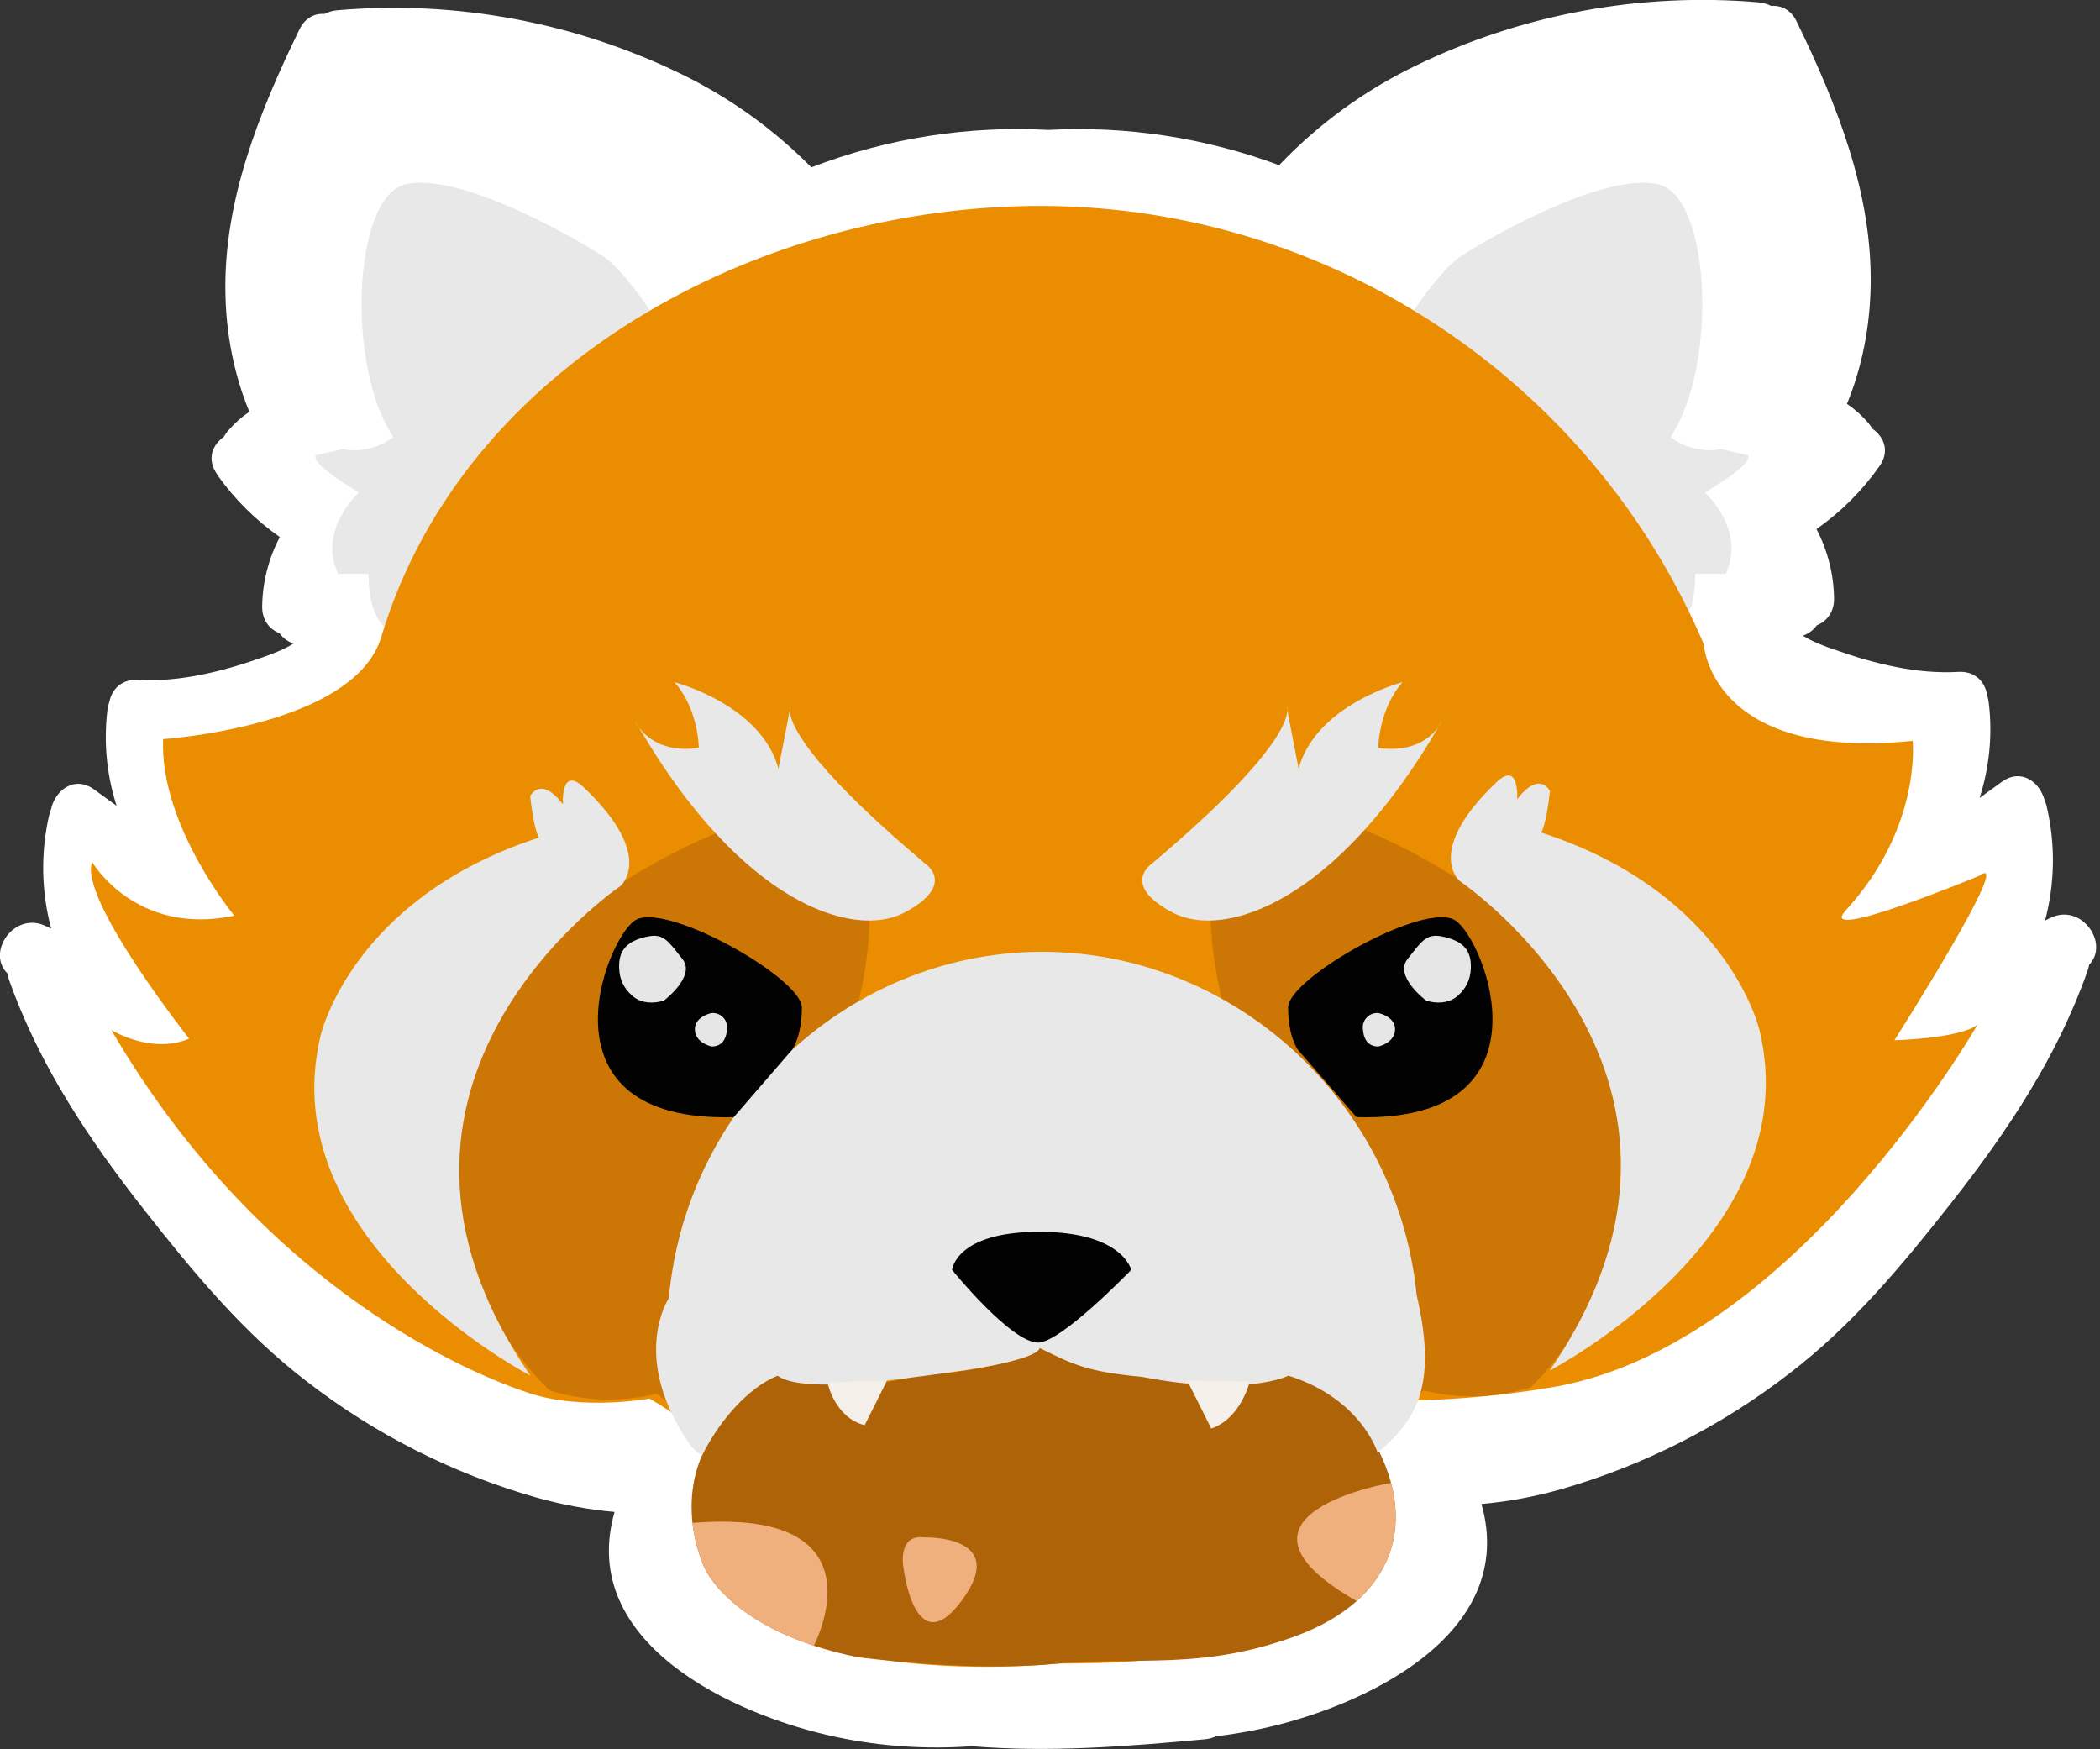 <?xml version="1.0" encoding="UTF-8" standalone="no"?>
<!DOCTYPE svg PUBLIC "-//W3C//DTD SVG 1.1//EN" "http://www.w3.org/Graphics/SVG/1.1/DTD/svg11.dtd">
<svg width="100%" height="100%" viewBox="0 0 413 344" version="1.1" xmlns="http://www.w3.org/2000/svg" xmlns:xlink="http://www.w3.org/1999/xlink" xml:space="preserve" xmlns:serif="http://www.serif.com/" style="fill-rule:evenodd;clip-rule:evenodd;stroke-linejoin:round;stroke-miterlimit:2;">
    <rect x="0" y="0" width="413" height="344" fill="#333333" stroke="none"/>
    <path d="M251.56,32.489C236.971,27.057 221.481,24.735 206.166,25.551C190.433,24.695 174.511,27.151 159.567,32.913C152.15,25.398 143.505,19.193 134,14.57C112.996,4.342 89.605,0.004 66.33,2.02C65.383,2.099 64.553,2.353 63.84,2.736C61.923,2.598 60.015,3.464 58.89,5.79C50.99,22.04 43.89,39.58 44.34,57.98C44.51,65.839 46.04,73.735 49.04,80.973C47.466,82.036 46.034,83.315 44.79,84.78C44.501,85.128 44.242,85.505 44.019,85.901C41.746,87.494 40.606,90.359 42.72,93.29L42.67,93.29C46.069,98.117 50.259,102.275 55.024,105.615C52.834,109.788 51.633,114.445 51.56,119.22C51.521,121.976 53.021,123.749 54.973,124.54C55.657,125.469 56.59,126.196 57.726,126.551C55.7,127.826 53.319,128.673 51.15,129.44C43.656,132.062 35.544,134.087 27.584,133.722C27.439,133.709 27.295,133.701 27.152,133.7L27.15,133.7C23.902,133.515 22.026,135.537 21.517,137.973C21.33,138.525 21.198,139.105 21.12,139.7C20.352,146.093 21.006,152.49 22.936,158.467L18.54,155.27C14.636,152.433 10.838,155.413 10.032,159.149C9.912,159.453 9.81,159.78 9.73,160.13L9.7,160.16C7.943,167.694 8.136,175.406 10.07,182.633C9.747,182.475 9.423,182.318 9.1,182.16C2.847,179.029 -2.763,187.263 1.439,191.399C1.499,191.708 1.586,192.025 1.7,192.35L1.68,192.42C7.62,209.35 17.43,224.03 28.45,238.04C38.05,250.25 47.88,262.13 60.28,271.63C73.741,282.058 89.074,289.814 105.45,294.48C110.495,295.905 115.656,296.857 120.864,297.327C113.539,322.942 143.938,337.277 164.61,341.62C173.329,343.447 182.243,344.041 191.094,343.398C206.349,344.663 221.656,343.453 236.98,342.03C237.801,341.953 238.535,341.746 239.182,341.436C242.002,341.104 244.811,340.645 247.6,340.06C268.281,335.737 298.643,321.373 291.353,295.766C296.572,295.296 301.743,294.345 306.8,292.92C323.172,288.246 338.501,280.487 351.96,270.06C364.36,260.57 374.2,248.68 383.8,236.48C394.8,222.48 404.63,207.79 410.57,190.86C410.708,190.467 410.805,190.087 410.864,189.718C414.917,185.559 409.368,177.428 403.15,180.55L402.197,181.026C404.103,173.824 404.282,166.149 402.53,158.65C402.425,158.195 402.285,157.779 402.113,157.401C401.193,153.787 397.484,151.004 393.67,153.77L393.71,153.74L389.317,156.921C391.242,150.943 391.892,144.549 391.12,138.16C391.056,137.669 390.955,137.189 390.817,136.728C390.415,134.15 388.52,131.936 385.12,132.13C377,132.6 368.72,130.54 361.12,127.87C358.949,127.129 356.575,126.273 354.555,125.004C355.692,124.644 356.626,123.909 357.309,122.974C359.253,122.182 360.743,120.412 360.7,117.66C360.629,112.884 359.43,108.225 357.242,104.048C362.003,100.708 366.19,96.552 369.59,91.73C371.722,88.779 370.545,85.888 368.234,84.302C368.016,83.927 367.761,83.562 367.47,83.21C366.228,81.753 364.802,80.48 363.234,79.419C366.226,72.177 367.735,64.274 367.89,56.41C368.29,38.02 361.24,20.48 353.34,4.22C352.203,1.879 350.272,1.018 348.341,1.172C347.636,0.802 346.819,0.558 345.89,0.48L345.89,0.46C322.619,-1.551 299.232,2.787 278.23,13.01C268.245,17.855 259.212,24.452 251.56,32.489Z" style="fill:white;fill-rule:nonzero;"/>
    <path d="M330.221,123.31C333.691,120.31 333.381,112.84 333.381,112.84L339.381,112.84C343.461,104.16 335.291,96.84 335.291,96.84C335.291,96.84 344.821,91.39 343.801,89.52L338.531,88.33C335.013,88.961 331.387,88.098 328.531,85.95C337.861,72.13 336.481,38.63 326.151,36.25C315.101,33.69 291.431,47.65 287.341,50.37C283.251,53.09 278.071,61.07 278.071,61.07C318.061,86.41 330.221,123.31 330.221,123.31ZM127.83,61.07C127.83,61.07 122.63,53.07 118.55,50.37C114.47,47.67 90.79,33.69 79.74,36.25C69.41,38.63 68.03,72.13 77.36,85.95C74.505,88.1 70.878,88.963 67.36,88.33L62.08,89.52C61.08,91.39 70.59,96.84 70.59,96.84C70.59,96.84 62.42,104.16 66.5,112.84L72.5,112.84C72.5,112.84 72.19,120.33 75.66,123.31C75.58,123.31 87.74,86.41 127.83,61.07Z" style="fill:rgb(232,232,232);fill-rule:nonzero;"/>
    <g transform="matrix(1,0,0,1,-57.11,-71.84)">
        <path d="M420.09,250.89C435.09,234.55 433.27,217.53 433.27,217.53C393.44,221.62 392.17,198.47 392.17,198.47C369.989,146.592 318.89,112.659 262.47,112.34C206.12,112.09 148.09,143.66 132.09,197.11C126.81,214.72 89.19,217.19 89.19,217.19C88.51,234.19 103.19,251.91 103.19,251.91C83.74,256 75.23,241.36 75.23,241.36C72.51,248.51 94.3,276.09 94.3,276.09C86.86,279.27 79,274.38 79,274.38C109,325.79 150.83,342.47 161.38,345.87C171.93,349.27 184.87,346.87 184.87,346.87C196.55,353.87 196.11,356.07 196.11,356.07C180.703,408.39 265.21,398.96 265.21,398.96C348.994,399.545 327.21,355.04 327.21,355.04C334.89,348.46 336.06,347.21 336.06,347.21C344.501,346.998 352.918,346.203 361.25,344.83C409.25,337.68 446.02,273.34 446.02,273.34C442.61,276.07 429.68,276.41 429.68,276.41C429.68,276.41 453.68,238.68 446.36,244.07C446.3,244.09 414,257.52 420.09,250.89Z" style="fill:rgb(235,141,0);fill-rule:nonzero;"/>
    </g>
    <path d="M105.27,270.52C105.27,270.52 54.48,214.89 122.89,173.16C191.3,131.43 166.74,204.79 166.74,204.79L138.54,283.26C135.853,279.761 132.677,276.666 129.11,274.07C122.152,275.816 114.841,275.581 108.01,273.39L105.28,270.56L105.27,270.52ZM303.83,269.9C303.83,269.9 354.62,214.27 286.22,172.5C217.82,130.73 242.37,204.16 242.37,204.16L270.58,282.63C273.265,279.133 276.437,276.038 280,273.44C286.962,275.187 294.275,274.951 301.11,272.76L303.83,269.93L303.83,269.9Z" style="fill:rgb(204,118,5);fill-rule:nonzero;"/>
    <g transform="matrix(1,0,0,1,-57.11,-71.84)">
        <path d="M310.44,342.36C310.44,342.36 306.83,344.92 290.57,343.25C274.31,341.58 272.19,342.37 261.57,336.93C261.57,336.93 256.84,341.12 237.29,342.36C237.29,342.36 226.9,346.09 209.95,342.36C209.95,342.36 201.75,345.06 196.1,356.09C189.611,368.145 195.75,380.34 195.75,380.34C195.75,380.34 201.03,392.713 225.75,397.72C225.75,397.72 247.26,400.65 264.25,399.07C281.24,397.49 293.317,400.38 311.88,393.6C331.108,386.577 336.914,371.099 326.47,353.84C322.921,348.732 318.343,344.359 310.44,342.36Z" style="fill:rgb(175,99,8);fill-rule:nonzero;"/>
        <clipPath id="_clip1">
            <path d="M310.44,342.36C310.44,342.36 306.83,344.92 290.57,343.25C274.31,341.58 272.19,342.37 261.57,336.93C261.57,336.93 256.84,341.12 237.29,342.36C237.29,342.36 226.9,346.09 209.95,342.36C209.95,342.36 201.75,345.06 196.1,356.09C189.611,368.145 195.75,380.34 195.75,380.34C195.75,380.34 201.03,392.713 225.75,397.72C225.75,397.72 247.26,400.65 264.25,399.07C281.24,397.49 293.317,400.38 311.88,393.6C331.108,386.577 336.914,371.099 326.47,353.84C322.921,348.732 318.343,344.359 310.44,342.36Z" clip-rule="nonzero"/>
        </clipPath>
        <g clip-path="url(#_clip1)">
            <g transform="matrix(1,0,0,1,57.11,71.84)">
                <path d="M159.961,323.817C159.961,323.817 163.676,316.902 162.516,310.407C161.356,303.912 155.321,297.837 135.821,299.517C135.821,299.517 137.201,318.877 159.961,323.817ZM181.79,302.33C181.79,302.33 198.57,301.82 189.28,314.58C179.99,327.34 177.71,308.46 177.71,308.46C177.71,308.46 176.32,301.65 181.79,302.33ZM273.805,291.557C273.805,291.557 264.532,293.109 259.046,296.812C253.56,300.514 251.86,306.367 267.005,314.967C267.005,314.967 277.185,307.477 273.805,291.557Z" style="fill:rgb(239,176,125);fill-rule:nonzero;"/>
            </g>
        </g>
    </g>
    <path d="M114.83,154.86C110.19,150.45 110.72,158.18 110.72,158.18C106.29,152.39 104.27,156.56 104.27,156.56C104.95,163.03 105.97,164.73 105.97,164.73C69.21,176.65 63.08,203.54 63.08,203.54C53.21,244.05 104.33,270.54 104.33,270.54C64.6,212.93 121.97,174.29 121.97,174.29C121.97,174.29 129.12,168.48 114.83,154.86ZM294.27,153.86C298.9,149.45 298.38,157.18 298.38,157.18C302.8,151.39 304.82,155.56 304.82,155.56C304.14,162.03 303.12,163.73 303.12,163.73C339.89,175.65 346.02,202.54 346.02,202.54C355.89,243.05 304.76,269.54 304.76,269.54C344.49,211.93 287.12,173.29 287.12,173.29C287.12,173.29 279.97,167.48 294.27,153.86ZM253.166,139.654C253.167,139.114 253.02,138.9 253.02,138.9L253.166,139.654C253.167,141.846 250.761,149.409 226.46,169.9C226.46,169.9 220.34,173.99 230.55,179.43C240.642,184.807 262.71,177.601 282.948,142.884C283.453,142.165 283.66,141.65 283.66,141.65C283.423,142.065 283.186,142.476 282.948,142.884C281.618,144.778 278.215,148.083 271.06,147.09C271.06,147.09 271.06,139.6 275.83,134.16C275.83,134.16 258.8,138.54 255.4,151.16L253.166,139.654ZM125.559,142.897C126.893,144.792 130.291,148.081 137.43,147.09C137.43,147.09 137.43,139.6 132.67,134.16C132.67,134.16 149.69,138.54 153.09,151.16L155.324,139.654C155.323,139.114 155.47,138.9 155.47,138.9L155.324,139.654C155.323,141.846 157.729,149.409 182.03,169.9C182.03,169.9 188.16,173.99 177.94,179.43C167.84,184.806 145.784,177.602 125.559,142.897C125.048,142.171 124.84,141.65 124.84,141.65C125.079,142.069 125.318,142.483 125.559,142.897Z" style="fill:rgb(232,232,232);fill-rule:nonzero;"/>
    <path d="M152.83,270.578C144.952,273.907 139.514,283.178 138.14,286.123C137.928,286.577 135.89,284.38 135.89,284.38C123.64,267.02 131.54,255.31 131.54,255.31C134.89,217.78 165.74,188.58 202.34,187.22C240.67,185.81 274.67,215.32 278.6,254.63C283.03,273.57 277.832,279.679 270.932,285.699C270.932,285.699 267.81,275.096 253.38,270.52C253.38,270.52 245.284,274.755 224.56,270.76C213.71,269.767 210.892,268.246 204.5,265.09L204.451,265.095C204.468,265.211 204.568,267.435 187.24,269.83C169.44,272.29 170.97,271.74 170.97,271.74C170.97,271.74 156.991,273.542 152.941,270.542L152.83,270.578Z" style="fill:rgb(232,232,232);fill-rule:nonzero;"/>
    <g id="Слой_7">
    </g>
    <g id="Слой_8">
        <g transform="matrix(1,0,0,1,-57.11,-71.84)">
            <path d="M212.89,278.27C212.89,278.27 214.81,275.74 214.81,269.96C214.81,264.18 187.89,249 182,252.83C176.11,256.66 162.12,292.67 201.42,291.53L212.89,278.27Z" style="fill:rgb(2,2,2);fill-rule:nonzero;"/>
        </g>
        <g transform="matrix(1,0,0,1,-57.11,-71.84)">
            <path d="M187.68,268.6C187.68,268.6 194.04,263.83 191.32,260.43C188.6,257.03 187.68,255.34 184.51,256C180.62,256.81 178.64,258.53 178.89,262.43C178.959,264.372 179.824,266.203 181.28,267.49C183.83,270 187.68,268.6 187.68,268.6Z" style="fill:rgb(230,230,230);fill-rule:nonzero;"/>
        </g>
        <g transform="matrix(1,0,0,1,-57.11,-71.84)">
            <path d="M197,271.06C197.099,271.05 197.198,271.044 197.298,271.044C198.845,271.044 200.118,272.317 200.118,273.864C200.118,274.037 200.102,274.21 200.07,274.38C199.81,277.96 197,277.62 197,277.62C197,277.62 193.85,276.94 193.77,274.34C193.69,271.74 197,271.06 197,271.06Z" style="fill:rgb(230,230,230);fill-rule:nonzero;"/>
        </g>
        <g transform="matrix(1,0,0,1,-57.11,-71.84)">
            <path d="M312.36,278.27C312.36,278.27 310.44,275.74 310.44,269.96C310.44,264.18 337.36,248.96 343.31,252.83C349.26,256.7 363.19,292.67 323.88,291.53L312.36,278.27Z" style="fill:rgb(2,2,2);fill-rule:nonzero;"/>
        </g>
        <g transform="matrix(1,0,0,1,-57.11,-71.84)">
            <path d="M337.57,268.6C337.57,268.6 331.21,263.83 333.93,260.43C336.65,257.03 337.57,255.34 340.74,256C344.63,256.81 346.61,258.53 346.36,262.43C346.291,264.37 345.431,266.2 343.98,267.49C341.42,270 337.57,268.6 337.57,268.6Z" style="fill:rgb(230,230,230);fill-rule:nonzero;"/>
        </g>
        <g transform="matrix(1,0,0,1,-57.11,-71.84)">
            <path d="M328.23,271.06C328.135,271.05 328.039,271.045 327.943,271.045C326.396,271.045 325.123,272.318 325.123,273.865C325.123,274.038 325.138,274.21 325.17,274.38C325.42,277.96 328.23,277.62 328.23,277.62C328.23,277.62 331.38,276.94 331.47,274.34C331.56,271.74 328.23,271.06 328.23,271.06Z" style="fill:rgb(230,230,230);fill-rule:nonzero;"/>
        </g>
    </g>
    <g id="Слой_10">
        <g transform="matrix(1,0,0,1,-57.11,-71.84)">
            <path d="M261.34,334C261.34,334 264,338.25 250.72,340.81C250.72,340.81 236.09,342.97 227.57,343.66C217,344.52 207.64,343.33 208.68,334" style="fill:none;fill-rule:nonzero;"/>
        </g>
        <g transform="matrix(1,0,0,1,-57.11,-71.84)">
            <path d="M260.78,334C260.78,334 258.12,338.25 271.4,340.81C271.4,340.81 286.03,342.97 294.55,343.66C305.13,344.52 314.48,343.33 313.44,334" style="fill:none;fill-rule:nonzero;"/>
        </g>
        <g transform="matrix(1,0,0,1,0,-0.608)">
            <path d="M245.78,272.32C245.78,272.32 244.06,279.56 238.21,281.54L233.46,272.05L245.78,272.32ZM162.74,272.48C162.74,272.48 164.09,279.35 170.05,280.88L174.47,272.05L162.74,272.48Z" style="fill:rgb(244,239,233);fill-rule:nonzero;"/>
        </g>
        <g transform="matrix(1,0,0,1,-57.11,-71.84)">
            <path d="M279.58,321.57C279.58,321.57 277.94,314.08 261.48,314.08C245.02,314.08 244.35,321.57 244.35,321.57C244.35,321.57 255.92,335.87 261.27,335.87C265.79,335.87 279.58,321.57 279.58,321.57Z" style="fill:rgb(2,2,2);fill-rule:nonzero;"/>
        </g>
    </g>
</svg>
